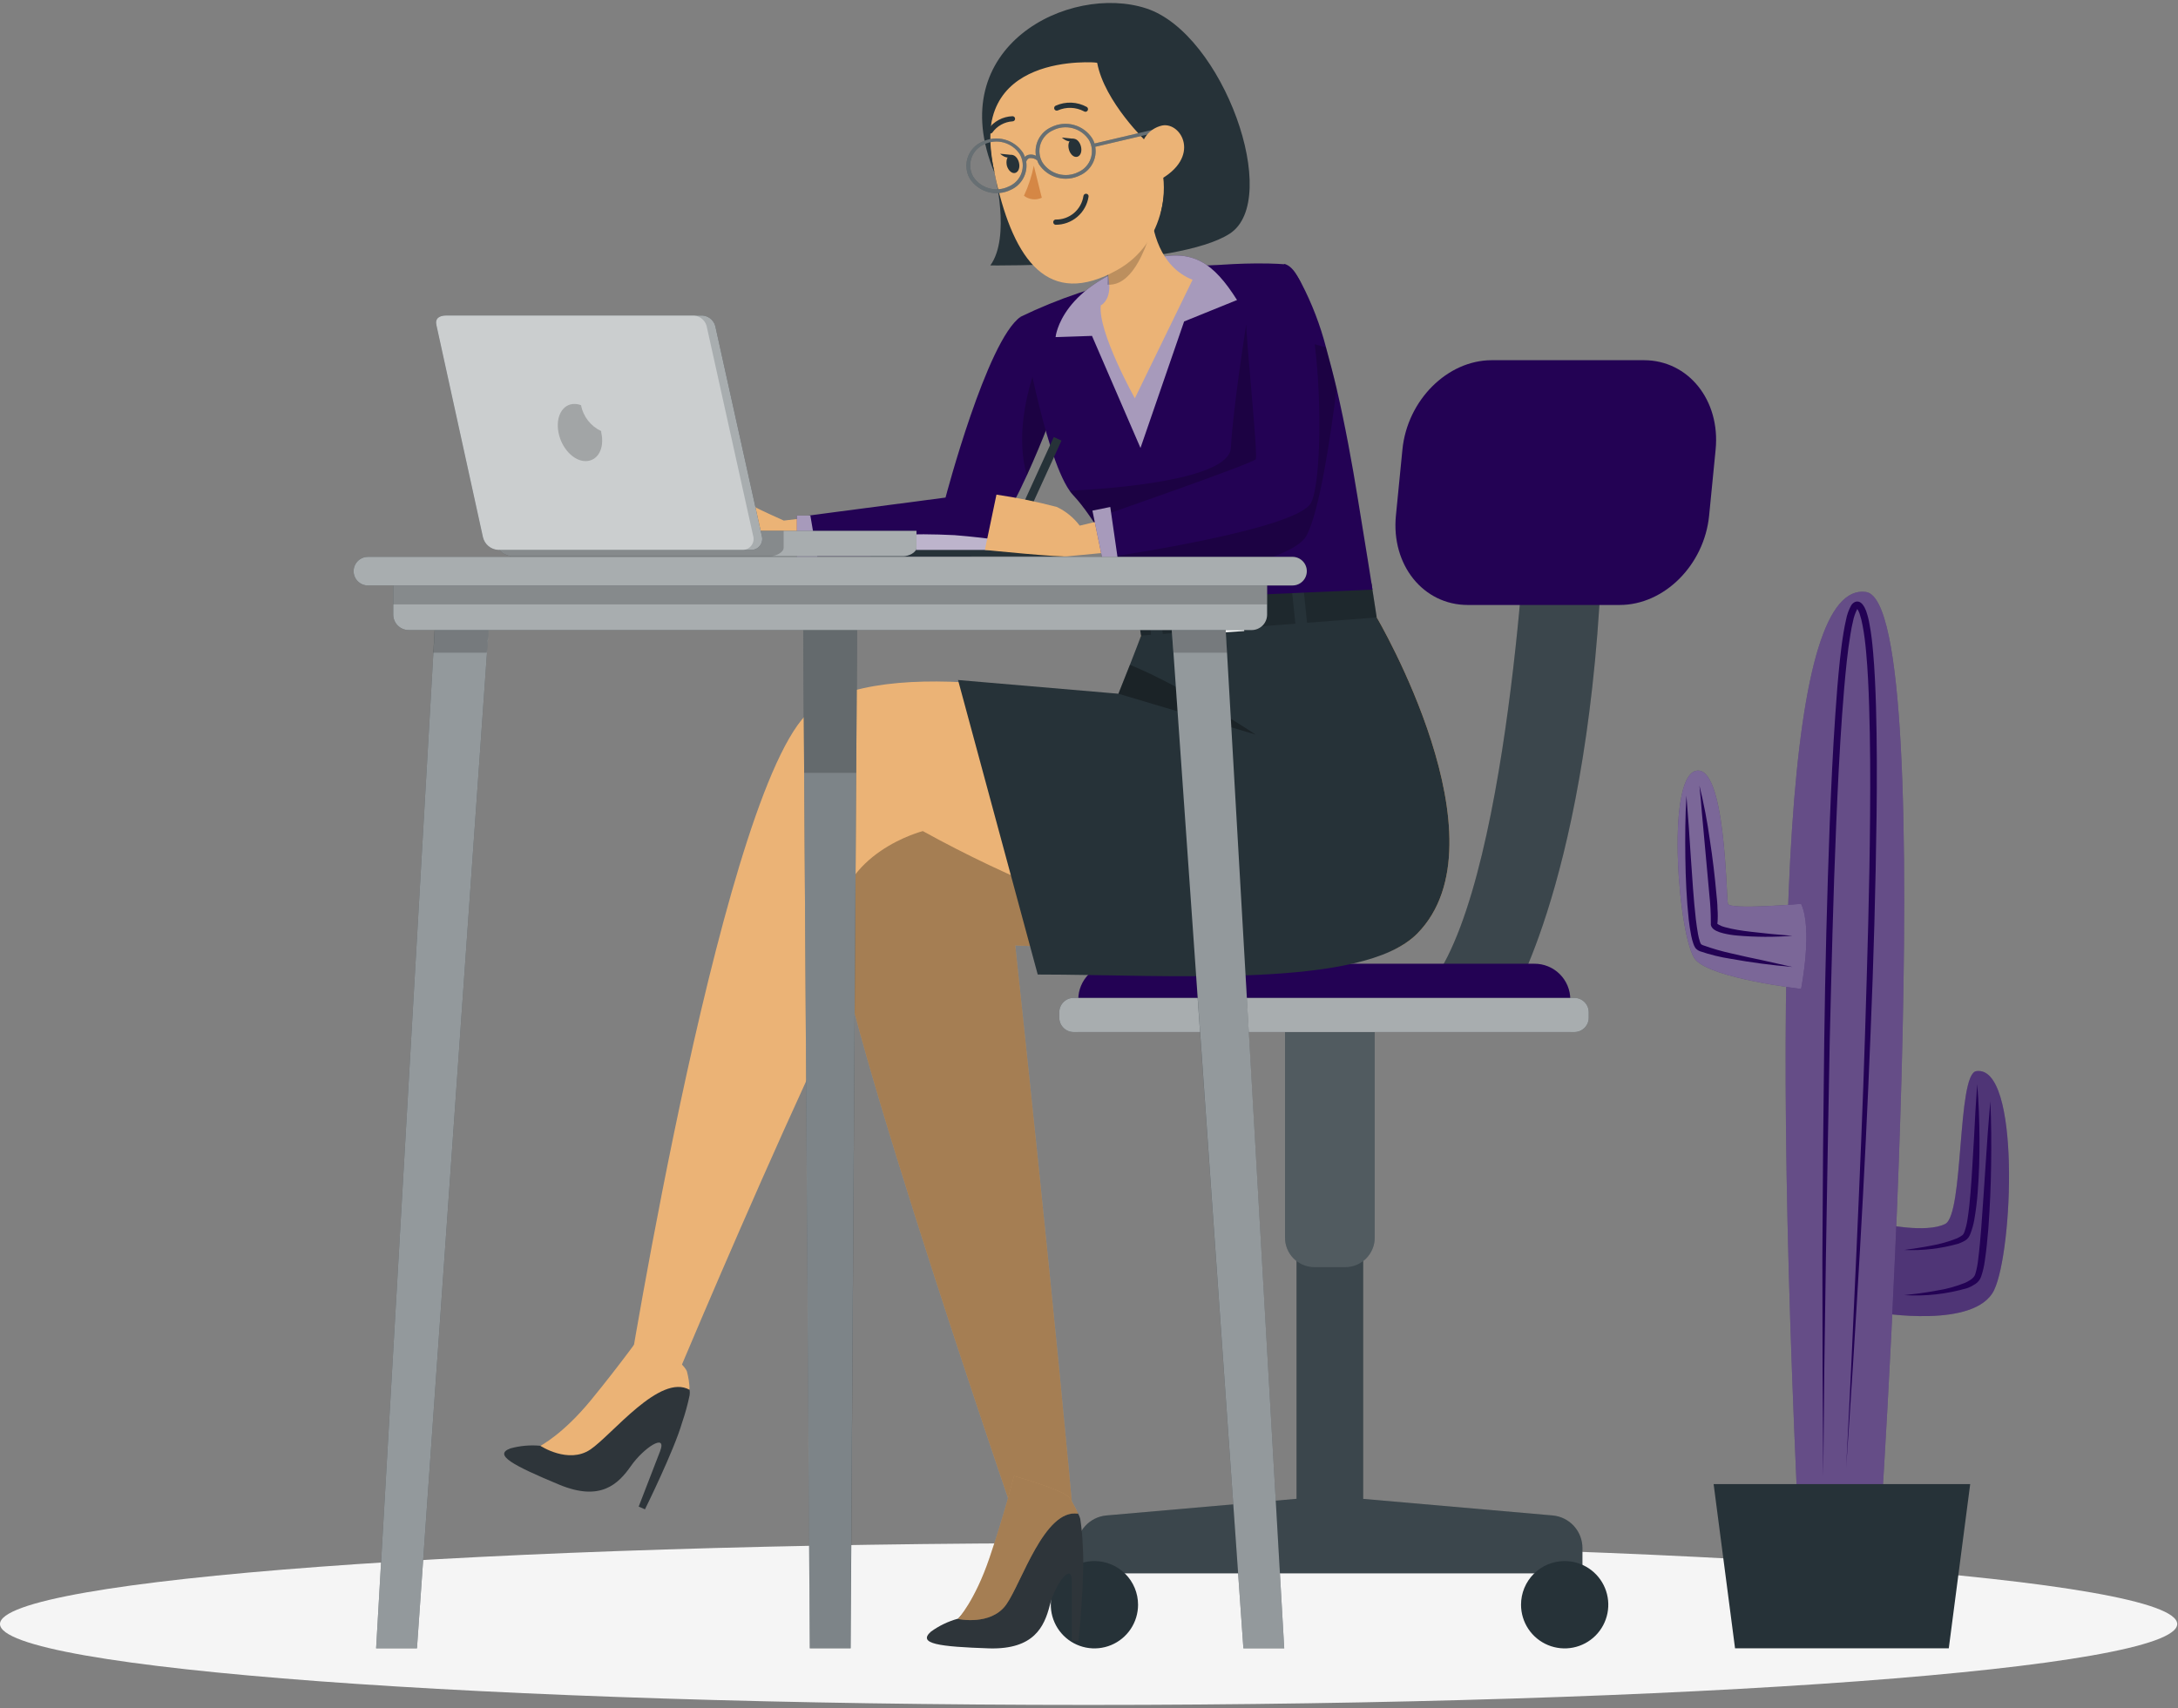
<svg width="334" height="262" viewBox="0 0 334 262" fill="none" xmlns="http://www.w3.org/2000/svg">
<rect x="0" y="0" width="334" height="262" fill="#808080" stroke="none"/>
<g clip-path="url(#clip0_1111_32812)">
<path d="M166.94 261.518C74.742 261.518 0 255.962 0 249.108C0 242.255 74.742 236.699 166.94 236.699C259.138 236.699 333.88 242.255 333.88 249.108C333.88 255.962 259.138 261.518 166.94 261.518Z" fill="#F5F5F5"/>
<path d="M288.642 187.741C288.642 187.741 295.41 189.21 298.301 187.741C301.192 186.272 300.108 164.72 303.064 164.304C309.854 163.273 308.693 191.852 305.802 197.881C302.911 203.91 288.007 201.334 288.007 201.334L288.642 187.741Z" fill="#230254"/>
<path opacity="0.2" d="M288.642 187.741C288.642 187.741 295.41 189.21 298.301 187.741C301.192 186.272 300.108 164.72 303.064 164.304C309.854 163.273 308.693 191.852 305.802 197.881C302.911 203.91 288.007 201.334 288.007 201.334L288.642 187.741Z" fill="white"/>
<path d="M288.084 238.431C288.084 238.431 298.104 92.478 286.145 90.801C274.187 89.124 271.296 140.581 275.917 236.6L288.084 238.431Z" fill="#230254"/>
<path opacity="0.3" d="M288.084 238.431C288.084 238.431 298.104 92.478 286.145 90.801C274.187 89.124 271.296 140.581 275.917 236.6L288.084 238.431Z" fill="white"/>
<path d="M302.134 227.644H262.787L266.073 252.836H298.849L302.134 227.644Z" fill="#263238"/>
<path d="M276.202 138.641C276.202 138.641 265.251 139.594 264.977 138.641C264.703 137.687 264.649 117.034 260.027 118.251C255.406 119.468 257.432 144.341 260.027 147.235C262.623 150.129 276.202 151.686 276.202 151.686C276.202 151.686 278.02 142.51 276.202 138.641Z" fill="#230254"/>
<path opacity="0.4" d="M276.202 138.641C276.202 138.641 265.251 139.594 264.977 138.641C264.703 137.687 264.649 117.034 260.027 118.251C255.406 119.468 257.432 144.341 260.027 147.235C262.623 150.129 276.202 151.686 276.202 151.686C276.202 151.686 278.02 142.51 276.202 138.641Z" fill="white"/>
<path d="M283.112 225.101C283.878 214 284.583 202.895 285.225 191.786C285.868 180.678 286.411 169.562 286.857 158.439C287.324 147.323 287.631 136.196 287.777 125.058C287.842 119.501 287.842 113.932 287.689 108.352C287.601 105.567 287.492 102.783 287.24 99.988C287.12 98.595 286.966 97.203 286.703 95.8C286.585 95.084 286.406 94.38 286.167 93.695L285.926 93.158C285.812 92.96 285.68 92.773 285.532 92.599C285.419 92.483 285.285 92.39 285.138 92.325C284.929 92.248 284.7 92.248 284.491 92.325C284.221 92.443 283.998 92.647 283.856 92.906C283.496 93.571 283.241 94.289 283.101 95.033C282.936 95.734 282.805 96.425 282.695 97.115C282.466 98.508 282.301 99.9 282.148 101.281C281.852 104.066 281.633 106.839 281.447 109.623C281.064 115.181 280.812 120.739 280.593 126.297C280.177 137.428 279.896 148.554 279.75 159.678C279.604 170.801 279.509 181.927 279.465 193.058C279.465 204.181 279.509 215.308 279.596 226.438C279.684 215.308 279.819 204.185 280.002 193.069C280.184 181.953 280.381 170.83 280.593 159.699C280.867 148.573 281.119 137.457 281.589 126.341C281.819 120.783 282.093 115.236 282.487 109.689C282.685 106.927 282.914 104.153 283.21 101.402C283.363 100.02 283.539 98.65 283.769 97.291C283.878 96.622 283.999 95.942 284.163 95.285C284.284 94.663 284.49 94.062 284.776 93.498C284.776 93.377 284.918 93.333 284.864 93.355C284.809 93.377 284.667 93.355 284.765 93.355L284.962 93.64L285.148 94.057C285.362 94.687 285.526 95.332 285.641 95.986C285.893 97.324 286.057 98.694 286.178 100.064C286.43 102.816 286.55 105.545 286.638 108.363C286.813 113.91 286.824 119.479 286.78 125.037C286.703 136.152 286.353 147.268 286.014 158.384C285.674 169.5 285.192 180.627 284.699 191.731C284.207 202.836 283.703 213.985 283.112 225.101Z" fill="#230254"/>
<path d="M274.866 143.541C273.454 143.409 272.052 143.322 270.65 143.157C269.248 142.993 267.858 142.883 266.478 142.642C265.803 142.531 265.134 142.384 264.474 142.204C263.861 142.061 263.127 141.634 263.379 141.568C263.437 140.838 263.437 140.105 263.379 139.375C263.379 138.663 263.291 137.95 263.225 137.249C262.974 134.431 262.645 131.625 262.207 128.83C261.822 126.026 261.288 123.245 260.608 120.498C260.762 121.901 260.882 123.305 260.992 124.708L261.375 128.928L262.141 137.347C262.288 138.709 262.361 140.078 262.36 141.447V141.59C262.355 141.688 262.355 141.787 262.36 141.886C262.401 142.051 262.48 142.205 262.59 142.335C262.75 142.522 262.948 142.671 263.171 142.774C263.52 142.943 263.887 143.072 264.266 143.157C264.985 143.334 265.718 143.452 266.456 143.508C269.254 143.75 272.067 143.761 274.866 143.541Z" fill="#230254"/>
<path d="M274.866 148.321L270.212 147.279C268.668 146.961 267.113 146.621 265.58 146.26C264.067 145.932 262.578 145.503 261.123 144.977C260.981 144.911 260.805 144.802 260.849 144.813C260.772 144.686 260.713 144.55 260.674 144.407C260.557 144.049 260.465 143.682 260.4 143.311C260.258 142.554 260.159 141.776 260.061 140.998C259.699 137.873 259.524 134.705 259.294 131.548L258.977 126.802L258.615 122.044C258.429 125.223 258.407 128.402 258.451 131.581C258.495 134.76 258.637 137.939 258.977 141.129C259.075 141.93 259.185 142.719 259.349 143.519C259.429 143.936 259.539 144.346 259.677 144.747C259.753 144.983 259.86 145.208 259.995 145.416C260.18 145.636 260.417 145.805 260.685 145.909C262.224 146.436 263.807 146.825 265.416 147.071C268.515 147.63 271.658 148.057 274.866 148.321Z" fill="#230254"/>
<path d="M292.015 191.731C294.823 191.857 297.633 191.532 300.338 190.767C300.694 190.635 301.038 190.474 301.367 190.284C301.566 190.164 301.737 190.003 301.871 189.813C301.989 189.643 302.085 189.459 302.156 189.265C302.422 188.588 302.62 187.887 302.747 187.171C302.992 185.789 303.168 184.395 303.273 182.995C303.492 180.21 303.579 177.426 303.557 174.641C303.535 171.857 303.448 169.083 303.207 166.31L302.933 170.476L302.714 174.619C302.539 177.393 302.418 180.1 302.188 182.896C302.079 184.277 301.937 185.647 301.728 186.985C301.637 187.638 301.483 188.28 301.269 188.903C301.228 189.038 301.169 189.168 301.093 189.287C301.038 189.382 300.958 189.461 300.863 189.517C300.605 189.703 300.326 189.857 300.031 189.978C298.765 190.476 297.452 190.843 296.111 191.074C294.764 191.348 293.384 191.534 292.015 191.731Z" fill="#230254"/>
<path d="M305.221 168.919C305.068 170.53 304.97 172.207 304.827 173.775L304.499 178.631C304.269 181.865 304.083 185.11 303.831 188.333C303.699 189.944 303.568 191.556 303.36 193.145C303.286 193.91 303.139 194.667 302.922 195.404C302.747 196.04 302.1 196.39 301.422 196.741C299.944 197.34 298.4 197.76 296.822 197.991C295.234 198.298 293.625 198.484 292.015 198.66C295.299 198.866 298.594 198.495 301.75 197.563C302.163 197.405 302.556 197.199 302.922 196.949C303.326 196.69 303.634 196.305 303.798 195.853C304.077 195.046 304.272 194.212 304.378 193.365C304.63 191.731 304.772 190.076 304.915 188.486C305.156 185.198 305.298 181.986 305.342 178.73C305.386 175.474 305.375 172.164 305.221 168.919Z" fill="#230254"/>
<path d="M238.136 232.456L209.051 229.913V186.535H198.823V229.902L169.639 232.456C168.398 232.576 167.246 233.155 166.407 234.079C165.569 235.003 165.105 236.207 165.105 237.455V241.336H242.67V237.455C242.67 236.207 242.206 235.003 241.368 234.079C240.53 233.155 239.378 232.576 238.136 232.456Z" fill="#263238"/>
<path opacity="0.1" d="M238.136 232.456L209.051 229.913V186.535H198.823V229.902L169.639 232.456C168.398 232.576 167.246 233.155 166.407 234.079C165.569 235.003 165.105 236.207 165.105 237.455V241.336H242.67V237.455C242.67 236.207 242.206 235.003 241.368 234.079C240.53 233.155 239.378 232.576 238.136 232.456Z" fill="white"/>
<path d="M174.523 246.148C174.523 247.473 174.131 248.768 173.396 249.87C172.661 250.971 171.616 251.83 170.393 252.337C169.17 252.844 167.825 252.976 166.527 252.718C165.229 252.459 164.037 251.821 163.101 250.885C162.166 249.948 161.528 248.754 161.27 247.455C161.012 246.156 161.144 244.809 161.651 243.585C162.157 242.361 163.015 241.315 164.115 240.579C165.216 239.843 166.509 239.45 167.832 239.45C169.607 239.45 171.309 240.156 172.564 241.412C173.819 242.668 174.523 244.372 174.523 246.148Z" fill="#263238"/>
<path d="M233.253 246.148C233.253 247.473 233.645 248.768 234.38 249.87C235.116 250.971 236.161 251.83 237.383 252.337C238.606 252.844 239.951 252.976 241.249 252.718C242.547 252.459 243.739 251.821 244.675 250.885C245.611 249.948 246.248 248.754 246.506 247.455C246.764 246.156 246.632 244.809 246.125 243.585C245.619 242.361 244.761 241.315 243.661 240.579C242.561 239.843 241.267 239.45 239.944 239.45C239.065 239.449 238.194 239.621 237.382 239.957C236.569 240.293 235.831 240.787 235.209 241.409C234.588 242.031 234.095 242.77 233.759 243.584C233.424 244.397 233.251 245.268 233.253 246.148Z" fill="#263238"/>
<path d="M201.593 194.373H206.291C207.491 194.373 208.641 193.896 209.489 193.047C210.337 192.198 210.814 191.047 210.814 189.846V154.635H197.06V189.813C197.055 190.411 197.169 191.004 197.396 191.558C197.622 192.112 197.955 192.615 198.377 193.04C198.798 193.464 199.299 193.8 199.852 194.029C200.404 194.258 200.996 194.375 201.593 194.373Z" fill="#263238"/>
<path opacity="0.2" d="M201.593 194.373H206.291C207.491 194.373 208.641 193.896 209.489 193.047C210.337 192.198 210.814 191.047 210.814 189.846V154.635H197.06V189.813C197.055 190.411 197.169 191.004 197.396 191.558C197.622 192.112 197.955 192.615 198.377 193.04C198.798 193.464 199.299 193.8 199.852 194.029C200.404 194.258 200.996 194.375 201.593 194.373Z" fill="white"/>
<path d="M234.107 78.929C234.107 78.929 230.953 142.16 217.352 153.045H231.895C231.895 153.045 244.871 131.548 245.835 78.929H234.107Z" fill="#263238"/>
<path opacity="0.1" d="M234.107 78.929C234.107 78.929 230.953 142.16 217.352 153.045H231.895C231.895 153.045 244.871 131.548 245.835 78.929H234.107Z" fill="white"/>
<path d="M235.289 147.827H170.833C169.381 147.827 167.988 148.405 166.961 149.432C165.934 150.46 165.357 151.855 165.357 153.308V158.307H240.809V153.308C240.809 152.585 240.666 151.868 240.388 151.201C240.11 150.533 239.703 149.926 239.189 149.417C238.676 148.907 238.068 148.505 237.398 148.232C236.729 147.959 236.012 147.821 235.289 147.827Z" fill="#230254"/>
<path d="M164.646 153.067H241.433C242.648 153.067 243.634 154.054 243.634 155.271V156.104C243.634 157.321 242.648 158.307 241.433 158.307H164.646C163.43 158.307 162.444 157.321 162.444 156.104V155.271C162.444 154.054 163.43 153.067 164.646 153.067Z" fill="#263238"/>
<path opacity="0.6" d="M164.646 153.067H241.433C242.648 153.067 243.634 154.054 243.634 155.271V156.104C243.634 157.321 242.648 158.307 241.433 158.307H164.646C163.43 158.307 162.444 157.321 162.444 156.104V155.271C162.444 154.054 163.43 153.067 164.646 153.067Z" fill="white"/>
<path d="M248.387 92.796H225.083C218.261 92.796 213.322 86.657 214.067 79.082L215.063 68.964C215.808 61.389 221.951 55.25 228.774 55.25H252.088C258.91 55.25 263.838 61.389 263.094 68.964L262.097 79.082C261.352 86.657 255.22 92.796 248.387 92.796Z" fill="#230254"/>
<path d="M126.766 79.082L120.196 79.85C120.196 79.85 115.892 77.931 115.816 77.767C115.739 77.602 110.066 79.85 110.066 79.85L108.971 83.96C108.971 83.96 117.086 84.826 118.619 83.96L127.292 84.344L126.766 79.082Z" fill="#EBB376"/>
<path d="M123.153 85.32H148.569C151.165 85.32 154.691 78.984 157.472 72.91C160.013 67.342 161.94 62.014 161.94 62.014L159.214 55.261L156.52 48.585C151.351 52.159 145 76.32 145 76.32L123.153 79.192C123.153 79.192 122.539 85.32 123.153 85.32Z" fill="#230254"/>
<path d="M124.27 79.082L125.464 86.076H122.211V79.082H124.27Z" fill="#230254"/>
<path opacity="0.6" d="M124.27 79.082L125.464 86.076H122.211V79.082H124.27Z" fill="white"/>
<path opacity="0.2" d="M157.472 72.91C160.013 67.342 161.94 62.014 161.94 62.014L159.214 55.261C158.031 58.32 155.501 66.125 157.472 72.91Z" fill="black"/>
<path d="M152.49 26.463C152.49 26.463 155.053 36.329 151.866 40.714C151.866 40.714 180.513 41.054 188.573 35.847C196.633 30.64 187.577 5.152 175.794 1.293C164.011 -2.565 144.452 7.125 152.49 26.463Z" fill="#263238"/>
<path d="M96.006 213.535L102.292 214.73C102.292 214.73 136.677 132.228 142.153 131.998C147.628 131.767 203.379 157.419 217.352 143.19C231.325 128.961 211.121 94.693 211.121 94.693C211.121 94.693 177.513 89.891 174.983 97.488C174.361 99.727 173.885 102.005 173.56 104.307C173.176 106.631 172.914 108.582 172.914 108.582C171.873 108.319 138.134 99.604 124.84 108.582C111.315 117.725 96.006 213.535 96.006 213.535Z" fill="#EBB376"/>
<path d="M193.217 146.61C193.217 146.61 190.939 146.665 155.688 145.021C155.688 145.021 162.259 205.631 165.106 238.661L157.747 239.078C157.747 239.078 128.103 153.242 128.377 142.006C128.651 130.77 141.518 127.481 141.518 127.481C141.518 127.481 166.628 142.006 193.217 146.61Z" fill="#EBB376"/>
<path d="M193.184 146.621C192.822 146.621 189.241 146.566 161.733 145.317L162.269 137.38C172.225 141.528 182.586 144.625 193.184 146.621Z" fill="#263238"/>
<path opacity="0.3" d="M155.688 145.021C155.688 145.021 162.258 205.632 165.106 238.65L157.747 239.067C157.747 239.067 128.103 153.242 128.377 142.006C128.65 130.77 141.518 127.481 141.518 127.481C148.244 131.195 155.193 134.49 162.324 137.347C172.28 141.495 182.641 144.592 193.238 146.588C192.877 146.588 189.296 146.533 161.788 145.284L155.688 145.021Z" fill="black"/>
<path d="M217.352 143.19C208.975 151.73 179.429 149.482 159.138 149.482L146.916 104.307L171.512 106.411C171.512 106.411 172.388 104.219 173.275 101.972C174.009 100.086 174.764 98.157 174.983 97.488C177.513 89.891 211.121 94.693 211.121 94.693C211.121 94.693 231.325 128.972 217.352 143.19Z" fill="#263238"/>
<path opacity="0.3" d="M192.57 112.682L171.512 106.411C171.512 106.411 172.388 104.219 173.275 101.972C181.477 105.315 192.57 112.682 192.57 112.682Z" fill="black"/>
<path d="M210.311 89.464L211.121 94.704L174.983 97.488L174.02 91.294L210.311 89.464Z" fill="#263238"/>
<path opacity="0.2" d="M210.311 89.464L211.121 94.704L174.983 97.488L174.02 91.294L210.311 89.464Z" fill="black"/>
<path d="M197.975 89.124L199.762 88.941L200.697 98.046L198.91 98.23L197.975 89.124Z" fill="#263238"/>
<path d="M182.508 91.297L190.42 90.788L190.806 96.794L182.894 97.303L182.508 91.297Z" fill="white"/>
<path d="M175.765 90.097L177.552 89.913L178.487 99.019L176.7 99.203L175.765 90.097Z" fill="#263238"/>
<path d="M78.255 222.174C79.751 221.76 81.309 221.623 82.854 221.768C82.854 221.768 88.647 219.521 95.864 208.273L101.755 209.205C102.749 209.377 103.666 209.851 104.382 210.563C105.097 211.275 105.575 212.19 105.752 213.185C105.796 213.464 105.796 213.749 105.752 214.029C105.456 215.444 105.072 216.838 104.602 218.205C103.354 222.524 98.908 231.514 98.908 231.514L97.944 231.097L101.23 222.59C102.325 219.707 98.711 222.075 96.762 224.859C94.812 227.644 92.097 230.341 85.811 227.754C78.539 224.728 75.659 223.149 78.255 222.174Z" fill="#2E353A"/>
<path d="M98.645 204.349C98.645 204.349 95.064 209.348 90.662 214.719C86.26 220.091 82.854 221.768 82.854 221.768C82.854 221.768 87.157 224.607 90.519 222.349C93.881 220.091 101.207 210.597 105.752 213.185C105.726 212.24 105.59 211.302 105.347 210.389C104.953 208.975 98.645 204.349 98.645 204.349Z" fill="#EBB376"/>
<path d="M142.755 250.281C144.01 249.369 145.42 248.693 146.916 248.286C146.916 248.286 151.548 244.131 154.33 231.064L160.178 229.858C161.169 229.672 162.193 229.793 163.114 230.207C164.034 230.62 164.805 231.306 165.325 232.171C165.467 232.415 165.578 232.677 165.653 232.95C165.872 234.376 166.004 235.815 166.047 237.258C166.398 241.752 165.401 251.728 165.401 251.728L164.361 251.673V242.575C164.361 239.483 161.82 242.98 160.977 246.269C160.134 249.558 158.524 253.011 151.757 252.846C143.927 252.583 140.674 252.134 142.755 250.281Z" fill="#2E353A"/>
<path d="M155.501 226.405C155.501 226.405 153.968 232.402 151.734 238.979C149.5 245.556 146.916 248.33 146.916 248.33C146.916 248.33 151.942 249.426 154.297 246.137C156.651 242.849 160.155 231.371 165.324 232.182C164.969 231.31 164.514 230.482 163.966 229.716C163.09 228.521 155.501 226.405 155.501 226.405Z" fill="#EBB376"/>
<path opacity="0.3" d="M155.501 226.405C155.501 226.405 153.968 232.402 151.734 238.979C149.5 245.556 146.916 248.33 146.916 248.33C146.916 248.33 151.942 249.426 154.297 246.137C156.651 242.849 160.155 231.371 165.324 232.182C164.969 231.31 164.514 230.482 163.966 229.716C163.09 228.521 155.501 226.405 155.501 226.405Z" fill="black"/>
<path d="M156.52 48.585C156.52 48.585 160.002 69.534 164.032 75.278C164.198 75.518 164.381 75.745 164.58 75.958C167.701 79.247 171.523 86.328 173.34 89.88C174.008 91.185 174.435 92.018 174.435 92.018L210.475 90.439C210.475 90.439 209.38 83.434 208.197 76.32C207.376 71.255 206.291 65.27 204.988 59.657C204.474 57.465 203.893 55.272 203.346 53.288C202.461 49.866 201.19 46.556 199.557 43.422C198.975 42.259 198.104 41.266 197.027 40.539C197.027 40.539 195.494 40.396 192.844 40.407H192.647C183.394 40.484 174.211 42.016 165.434 44.946C162.389 45.969 159.411 47.184 156.52 48.585Z" fill="#230254"/>
<path d="M188.573 40.758C188.573 40.758 183.339 53.123 173.932 53.123C164.525 53.123 164.219 46.184 164.219 46.184C164.219 46.184 173.625 40.002 188.573 40.758Z" fill="#230254"/>
<path d="M176.626 39.727C182.89 38.039 186.12 40.352 189.701 46.02L181.587 49.309L174.896 68.712L167.46 51.523L161.875 51.709C161.875 51.709 162.587 43.52 176.626 39.727Z" fill="#230254"/>
<path opacity="0.6" d="M176.626 39.727C182.89 38.039 186.12 40.352 189.701 46.02L181.587 49.309L174.896 68.712L167.46 51.523L161.875 51.709C161.875 51.709 162.587 43.52 176.626 39.727Z" fill="white"/>
<path opacity="0.2" d="M164.033 75.278C164.199 75.518 164.382 75.745 164.58 75.958C167.701 79.247 171.523 86.328 173.341 89.88C181.784 88.784 198.243 86.263 200.4 82.086C202.382 78.271 204.08 66.739 204.967 59.657C204.452 57.465 203.872 55.272 203.324 53.288L191.092 49.857C191.092 49.857 189.077 62.639 188.76 68.679C188.519 73.656 170.362 74.971 164.033 75.278Z" fill="black"/>
<path d="M170.121 44.101C170.056 46.294 168.807 46.842 168.807 46.842C168.347 50.931 174.031 61.093 174.031 61.093L182.879 42.917C177.798 40.889 176.659 35.244 176.451 31.955C176.383 31.087 176.383 30.214 176.451 29.346L166.956 35.321C167.763 36.657 168.473 38.049 169.081 39.486C169.741 40.937 170.095 42.508 170.121 44.101Z" fill="#EBB376"/>
<path opacity="0.2" d="M167.548 34.575C168.209 35.997 168.773 37.462 169.234 38.96C169.74 40.473 169.941 42.072 169.826 43.663C175.159 44.079 177.272 32.295 177.272 32.295V32.229C177.297 31.354 177.385 30.482 177.535 29.62L167.548 34.575Z" fill="black"/>
<path d="M161.174 9.438C152.008 12.245 150.552 18.066 152.764 27.735C155.524 39.793 160.703 47.412 171.38 41.383C185.934 33.205 176.418 4.79 161.174 9.438Z" fill="#EBB376"/>
<path d="M158.535 25.411C158.221 27.005 157.714 28.555 157.024 30.026C157.409 30.322 157.868 30.507 158.35 30.561C158.833 30.616 159.321 30.537 159.762 30.333L158.535 25.411Z" fill="#D58745"/>
<path d="M163.923 22.944C164.131 23.701 164.712 24.205 165.226 24.04C165.741 23.876 165.96 23.163 165.752 22.407C165.544 21.651 164.964 21.146 164.449 21.311C163.934 21.475 163.704 22.177 163.923 22.944Z" fill="#263238"/>
<path d="M164.679 21.289L162.839 21.102C162.839 21.102 164.055 22.264 164.679 21.289Z" fill="#263238"/>
<path d="M154.407 25.422C154.626 26.178 155.206 26.682 155.71 26.518C156.214 26.353 156.455 25.652 156.246 24.884C156.038 24.117 155.447 23.624 154.943 23.788C154.44 23.953 154.232 24.665 154.407 25.422Z" fill="#263238"/>
<path d="M155.195 23.766L153.367 23.58C153.367 23.58 154.571 24.742 155.195 23.766Z" fill="#263238"/>
<path d="M166.453 17.145C166.517 17.143 166.581 17.127 166.638 17.096C166.695 17.066 166.744 17.022 166.781 16.97C166.84 16.881 166.862 16.772 166.841 16.668C166.821 16.563 166.76 16.471 166.672 16.411C165.944 16.008 165.133 15.781 164.302 15.746C163.472 15.712 162.644 15.872 161.886 16.213C161.839 16.235 161.796 16.266 161.76 16.304C161.725 16.342 161.697 16.387 161.679 16.436C161.661 16.484 161.652 16.536 161.654 16.588C161.656 16.641 161.668 16.692 161.689 16.739C161.711 16.787 161.741 16.83 161.779 16.865C161.818 16.901 161.862 16.929 161.911 16.947C161.96 16.965 162.012 16.974 162.064 16.972C162.116 16.97 162.167 16.958 162.215 16.937C162.852 16.654 163.544 16.52 164.241 16.545C164.937 16.57 165.618 16.752 166.234 17.079C166.299 17.122 166.375 17.145 166.453 17.145Z" fill="#263238"/>
<path d="M151.866 20.489C151.924 20.488 151.982 20.475 152.035 20.451C152.088 20.426 152.135 20.39 152.173 20.346C152.526 19.843 152.989 19.426 153.525 19.127C154.062 18.827 154.659 18.651 155.272 18.614C155.376 18.614 155.477 18.572 155.551 18.498C155.624 18.424 155.666 18.324 155.666 18.219C155.666 18.115 155.624 18.014 155.551 17.94C155.477 17.866 155.376 17.825 155.272 17.825C154.533 17.849 153.81 18.044 153.158 18.394C152.507 18.744 151.945 19.239 151.516 19.842C151.444 19.917 151.404 20.017 151.404 20.121C151.404 20.225 151.444 20.326 151.516 20.401C151.564 20.44 151.621 20.467 151.681 20.483C151.742 20.498 151.805 20.5 151.866 20.489Z" fill="#263238"/>
<path d="M175.914 21.859C175.914 21.859 169.344 15.621 168.249 9.603C168.249 9.603 147.804 7.717 152.534 26.463C152.534 26.463 145.767 10.601 161.426 5.426C177.086 0.252 184.051 23.361 178.006 32.722C177.962 32.722 180.01 25.772 175.914 21.859Z" fill="#263238"/>
<path d="M161.875 34.477C163.096 34.485 164.279 34.053 165.208 33.26C166.137 32.467 166.75 31.366 166.934 30.157C166.942 30.106 166.939 30.054 166.926 30.004C166.913 29.953 166.89 29.907 166.858 29.866C166.826 29.825 166.787 29.79 166.741 29.765C166.696 29.74 166.646 29.724 166.595 29.719C166.491 29.706 166.385 29.735 166.302 29.798C166.218 29.861 166.162 29.955 166.146 30.059C165.996 31.083 165.477 32.017 164.686 32.683C163.894 33.35 162.887 33.703 161.853 33.676C161.758 33.692 161.672 33.741 161.61 33.814C161.548 33.887 161.514 33.98 161.514 34.076C161.514 34.172 161.548 34.265 161.61 34.339C161.672 34.412 161.758 34.461 161.853 34.477H161.875Z" fill="#263238"/>
<path d="M177.502 20.017C177.518 20.077 177.512 20.14 177.486 20.197C177.46 20.253 177.415 20.298 177.359 20.324H177.294L167.963 22.517C168.112 23.405 167.961 24.318 167.535 25.112C167.109 25.905 166.431 26.535 165.609 26.901C164.537 27.435 163.308 27.557 162.152 27.246C160.997 26.935 159.995 26.212 159.334 25.213C159.223 25.018 159.131 24.813 159.06 24.599C158.893 24.461 158.698 24.359 158.489 24.3C158.279 24.242 158.06 24.228 157.845 24.26C157.73 24.309 157.628 24.384 157.546 24.479C157.464 24.574 157.406 24.686 157.374 24.808C157.502 25.686 157.34 26.581 156.913 27.359C156.486 28.136 155.817 28.753 155.009 29.116C153.936 29.648 152.706 29.769 151.55 29.456C150.394 29.143 149.392 28.418 148.734 27.417C148.451 26.928 148.276 26.385 148.219 25.823C148.161 25.262 148.224 24.694 148.402 24.159C148.58 23.623 148.869 23.131 149.251 22.716C149.633 22.301 150.099 21.971 150.617 21.749C151.69 21.217 152.92 21.096 154.076 21.409C155.232 21.722 156.234 22.447 156.892 23.448C156.999 23.646 157.091 23.851 157.166 24.062C157.297 23.928 157.459 23.826 157.637 23.766C158.046 23.651 158.484 23.694 158.863 23.887C158.715 22.998 158.866 22.085 159.292 21.292C159.718 20.498 160.396 19.869 161.218 19.502C162.289 18.968 163.518 18.846 164.672 19.16C165.827 19.473 166.827 20.199 167.482 21.201C167.639 21.455 167.764 21.727 167.854 22.012L177.151 19.82C177.224 19.802 177.3 19.813 177.365 19.85C177.43 19.886 177.479 19.946 177.502 20.017ZM156.378 23.646C155.804 22.771 154.931 22.137 153.922 21.862C152.913 21.587 151.839 21.692 150.902 22.155C150.449 22.349 150.042 22.637 149.708 23C149.374 23.363 149.121 23.793 148.965 24.261C148.809 24.729 148.753 25.225 148.802 25.716C148.851 26.207 149.003 26.682 149.249 27.11C149.821 27.986 150.695 28.622 151.704 28.895C152.714 29.167 153.789 29.059 154.724 28.59C155.178 28.398 155.586 28.112 155.921 27.75C156.255 27.388 156.509 26.959 156.666 26.491C156.822 26.024 156.877 25.528 156.828 25.038C156.778 24.547 156.625 24.072 156.378 23.646ZM166.978 21.453C166.404 20.579 165.53 19.945 164.521 19.672C163.512 19.399 162.438 19.506 161.502 19.973C161.051 20.168 160.645 20.455 160.313 20.818C159.98 21.18 159.728 21.609 159.572 22.076C159.417 22.543 159.363 23.038 159.412 23.528C159.462 24.017 159.614 24.491 159.86 24.917C160.433 25.792 161.307 26.427 162.315 26.701C163.324 26.976 164.398 26.872 165.335 26.408C165.789 26.213 166.196 25.924 166.53 25.559C166.864 25.195 167.116 24.764 167.272 24.295C167.427 23.826 167.481 23.329 167.43 22.837C167.38 22.345 167.225 21.87 166.978 21.442V21.453Z" fill="#263238"/>
<g opacity="0.3">
<path d="M177.502 20.017C177.518 20.077 177.512 20.14 177.486 20.197C177.46 20.253 177.415 20.298 177.359 20.324H177.294L167.963 22.517C168.112 23.405 167.961 24.318 167.535 25.112C167.109 25.905 166.431 26.535 165.609 26.901C164.537 27.435 163.308 27.557 162.152 27.246C160.997 26.935 159.995 26.212 159.334 25.213C159.223 25.018 159.131 24.813 159.06 24.599C158.893 24.461 158.698 24.359 158.489 24.3C158.279 24.242 158.06 24.228 157.845 24.26C157.73 24.309 157.628 24.384 157.546 24.479C157.464 24.574 157.406 24.686 157.374 24.808C157.502 25.686 157.34 26.581 156.913 27.359C156.486 28.136 155.817 28.753 155.009 29.116C153.936 29.648 152.706 29.769 151.55 29.456C150.394 29.143 149.392 28.418 148.734 27.417C148.451 26.928 148.276 26.385 148.219 25.823C148.161 25.262 148.224 24.694 148.402 24.159C148.58 23.623 148.869 23.131 149.251 22.716C149.633 22.301 150.099 21.971 150.617 21.749C151.69 21.217 152.92 21.096 154.076 21.409C155.232 21.722 156.234 22.447 156.892 23.448C156.999 23.646 157.091 23.851 157.166 24.062C157.297 23.928 157.459 23.826 157.637 23.766C158.046 23.651 158.484 23.694 158.863 23.887C158.715 22.998 158.866 22.085 159.292 21.292C159.718 20.498 160.396 19.869 161.218 19.502C162.289 18.968 163.518 18.846 164.672 19.16C165.827 19.473 166.827 20.199 167.482 21.201C167.639 21.455 167.764 21.727 167.854 22.012L177.151 19.82C177.224 19.802 177.3 19.813 177.365 19.85C177.43 19.886 177.479 19.946 177.502 20.017ZM156.378 23.646C155.804 22.771 154.931 22.137 153.922 21.862C152.913 21.587 151.839 21.692 150.902 22.155C150.449 22.349 150.042 22.637 149.708 23C149.374 23.363 149.121 23.793 148.965 24.261C148.809 24.729 148.753 25.225 148.802 25.716C148.851 26.207 149.003 26.682 149.249 27.11C149.821 27.986 150.695 28.622 151.704 28.895C152.714 29.167 153.789 29.059 154.724 28.59C155.178 28.398 155.586 28.112 155.921 27.75C156.255 27.388 156.509 26.959 156.666 26.491C156.822 26.024 156.877 25.528 156.828 25.038C156.778 24.547 156.625 24.072 156.378 23.646ZM166.978 21.453C166.404 20.579 165.53 19.945 164.521 19.672C163.512 19.399 162.438 19.506 161.502 19.973C161.051 20.168 160.645 20.455 160.313 20.818C159.98 21.18 159.728 21.609 159.572 22.076C159.417 22.543 159.363 23.038 159.412 23.528C159.462 24.017 159.614 24.491 159.86 24.917C160.433 25.792 161.307 26.427 162.315 26.701C163.324 26.976 164.398 26.872 165.335 26.408C165.789 26.213 166.196 25.924 166.53 25.559C166.864 25.195 167.116 24.764 167.272 24.295C167.427 23.826 167.481 23.329 167.43 22.837C167.38 22.345 167.225 21.87 166.978 21.442V21.453Z" fill="white"/>
</g>
<path d="M175.016 24.26C174.778 23.169 174.983 22.029 175.585 21.09C176.186 20.15 177.136 19.488 178.225 19.25C181.16 18.691 184.292 24.128 177.655 27.691C176.703 28.195 175.827 27.406 175.016 24.26Z" fill="#EBB376"/>
<path d="M161.875 84.344C156.76 83.259 151.58 82.505 146.369 82.086C140.083 81.801 133.041 81.669 134.783 85.079L160.342 85.32L161.875 84.344Z" fill="#230254"/>
<path opacity="0.7" d="M161.875 84.344C156.76 83.259 151.58 82.505 146.369 82.086C140.083 81.801 133.041 81.669 134.783 85.079L160.342 85.32L161.875 84.344Z" fill="white"/>
<path d="M133.48 84.355H163.047V85.353H133.48V84.355Z" fill="#263238"/>
<path d="M161.597 67.037L162.782 67.58L156.665 80.968L155.48 80.425L161.597 67.037Z" fill="#263238"/>
<path d="M174.03 78.611L165.576 80.628C164.657 79.409 163.459 78.428 162.083 77.767C159.029 76.962 155.932 76.329 152.808 75.87L151.034 84.355C151.034 84.355 162.904 85.561 163.846 85.32L174.03 84.344V78.611Z" fill="#EBB376"/>
<path d="M197.016 40.495C202.908 42.183 203.335 73.119 201.024 77.175C198.714 81.231 170.899 85.32 170.899 85.32L169.114 79.082C169.114 79.082 192.198 71.069 192.57 70.433C192.943 69.797 191.059 52.093 191.059 48.585C191.059 45.077 197.016 40.495 197.016 40.495Z" fill="#230254"/>
<path d="M170.263 77.767L171.512 86.416L169.113 86.076L167.526 78.326L170.263 77.767Z" fill="#230254"/>
<path opacity="0.6" d="M170.263 77.767L171.512 86.416L169.113 86.076L167.526 78.326L170.263 77.767Z" fill="white"/>
<path d="M124.183 252.835H130.446L131.465 92.709H123.153L124.183 252.835Z" fill="#263238"/>
<path opacity="0.4" d="M123.153 92.961L123.317 118.262L124.172 252.835H130.435L131.301 118.262L131.465 92.961H123.153Z" fill="white"/>
<path opacity="0.2" d="M123.153 92.961L123.317 118.547H131.301L131.465 92.961H123.153Z" fill="black"/>
<path d="M57.678 252.835H63.942L75.199 92.709H66.888L57.678 252.835Z" fill="#263238"/>
<path opacity="0.5" d="M57.678 252.835H63.942L74.652 100.503L75.199 92.961H66.888L66.439 100.503L57.678 252.835Z" fill="white"/>
<path opacity="0.2" d="M66.439 100.119H74.652L75.199 92.961H66.888L66.439 100.119Z" fill="black"/>
<path d="M190.676 252.835H196.939L187.73 92.709H179.418L190.676 252.835Z" fill="#263238"/>
<path opacity="0.5" d="M179.418 92.961L179.977 100.503L190.676 252.835H196.939L188.19 100.503L187.741 92.961H179.418Z" fill="white"/>
<path opacity="0.2" d="M187.741 92.961H179.419L179.977 100.119H188.19L187.741 92.961Z" fill="black"/>
<path d="M194.322 88.795H60.306V94.276C60.306 94.587 60.367 94.895 60.486 95.182C60.605 95.469 60.779 95.731 60.999 95.95C61.219 96.17 61.479 96.345 61.766 96.464C62.053 96.583 62.361 96.644 62.672 96.644H191.946C192.257 96.644 192.564 96.583 192.851 96.464C193.138 96.345 193.399 96.17 193.619 95.95C193.838 95.731 194.012 95.469 194.131 95.182C194.25 94.895 194.311 94.587 194.311 94.276V88.795H194.322Z" fill="#263238"/>
<path opacity="0.6" d="M194.322 88.795H60.306V94.276C60.306 94.587 60.367 94.895 60.486 95.182C60.605 95.469 60.779 95.731 60.999 95.95C61.219 96.17 61.479 96.345 61.766 96.464C62.053 96.583 62.361 96.644 62.672 96.644H191.946C192.257 96.644 192.564 96.583 192.851 96.464C193.138 96.345 193.399 96.17 193.619 95.95C193.838 95.731 194.012 95.469 194.131 95.182C194.25 94.895 194.311 94.587 194.311 94.276V88.795H194.322Z" fill="white"/>
<path opacity="0.2" d="M60.306 88.784H194.322V92.709H60.306V88.784Z" fill="black"/>
<path d="M56.419 89.803H198.21C198.791 89.803 199.348 89.572 199.759 89.161C200.17 88.75 200.4 88.192 200.4 87.611C200.4 87.029 200.17 86.472 199.759 86.061C199.348 85.649 198.791 85.418 198.21 85.418H56.419C55.838 85.418 55.281 85.649 54.87 86.061C54.46 86.472 54.229 87.029 54.229 87.611C54.229 88.192 54.46 88.75 54.87 89.161C55.281 89.572 55.838 89.803 56.419 89.803Z" fill="#263238"/>
<path opacity="0.6" d="M56.419 89.803H198.21C198.791 89.803 199.348 89.572 199.759 89.161C200.17 88.75 200.4 88.192 200.4 87.611C200.4 87.029 200.17 86.472 199.759 86.061C199.348 85.649 198.791 85.418 198.21 85.418H56.419C55.838 85.418 55.281 85.649 54.87 86.061C54.46 86.472 54.229 87.029 54.229 87.611C54.229 88.192 54.46 88.75 54.87 89.161C55.281 89.572 55.838 89.803 56.419 89.803Z" fill="white"/>
<path d="M76.535 81.428V84.004C76.535 84.772 77.861 85.32 78.616 85.32H138.539C139.316 85.32 140.543 84.772 140.543 84.004V81.428H76.535Z" fill="#263238"/>
<path opacity="0.6" d="M76.535 81.428V84.004C76.535 84.772 77.861 85.32 78.616 85.32H138.539C139.316 85.32 140.543 84.772 140.543 84.004V81.428H76.535Z" fill="white"/>
<path opacity="0.2" d="M76.536 81.428V84.004C76.536 84.772 77.861 85.32 78.616 85.32H118.138C118.915 85.32 120.175 84.772 120.175 84.004V81.428H76.536Z" fill="black"/>
<path d="M66.932 49.889L74.061 82.393C74.185 82.924 74.477 83.4 74.893 83.752C75.309 84.104 75.828 84.311 76.371 84.344H115.345C115.598 84.323 115.842 84.245 116.06 84.117C116.279 83.988 116.465 83.812 116.606 83.602C116.747 83.391 116.839 83.151 116.875 82.9C116.91 82.649 116.889 82.393 116.813 82.152L109.684 49.999C109.547 49.502 109.239 49.068 108.814 48.775C108.39 48.483 107.875 48.349 107.362 48.399H68.399C67.348 48.421 66.691 48.837 66.932 49.889Z" fill="#263238"/>
<path opacity="0.6" d="M66.932 49.889L74.061 82.393C74.185 82.924 74.477 83.4 74.893 83.752C75.309 84.104 75.828 84.311 76.371 84.344H115.345C115.598 84.323 115.842 84.245 116.06 84.117C116.279 83.988 116.465 83.812 116.606 83.602C116.747 83.391 116.839 83.151 116.875 82.9C116.91 82.649 116.889 82.393 116.813 82.152L109.684 49.999C109.547 49.502 109.239 49.068 108.814 48.775C108.39 48.483 107.875 48.349 107.362 48.399H68.399C67.348 48.421 66.691 48.837 66.932 49.889Z" fill="white"/>
<path opacity="0.4" d="M66.932 49.889L74.061 82.393C74.185 82.924 74.476 83.4 74.893 83.752C75.309 84.104 75.828 84.311 76.371 84.344H114.02C114.273 84.323 114.517 84.245 114.735 84.117C114.954 83.988 115.14 83.812 115.281 83.602C115.422 83.391 115.514 83.151 115.55 82.9C115.585 82.649 115.564 82.393 115.488 82.152L108.359 49.999C108.222 49.502 107.914 49.068 107.489 48.775C107.065 48.483 106.55 48.349 106.037 48.399H68.399C67.348 48.421 66.691 48.837 66.932 49.889Z" fill="white"/>
<path opacity="0.2" d="M89.798 70.729C87.98 70.729 86.118 68.778 85.647 66.344C85.176 63.91 86.26 61.959 88.089 61.959C88.435 61.96 88.776 62.027 89.097 62.156C89.265 63.015 89.634 63.822 90.172 64.511C90.711 65.201 91.404 65.754 92.196 66.125C92.196 66.191 92.196 66.256 92.196 66.322C92.765 68.778 91.67 70.729 89.798 70.729Z" fill="black"/>
</g>
<defs>
<clipPath id="clip0_1111_32812">
<rect width="334" height="262" fill="white" transform="matrix(-1 0 0 1 334 0)"/>
</clipPath>
</defs>
</svg>

